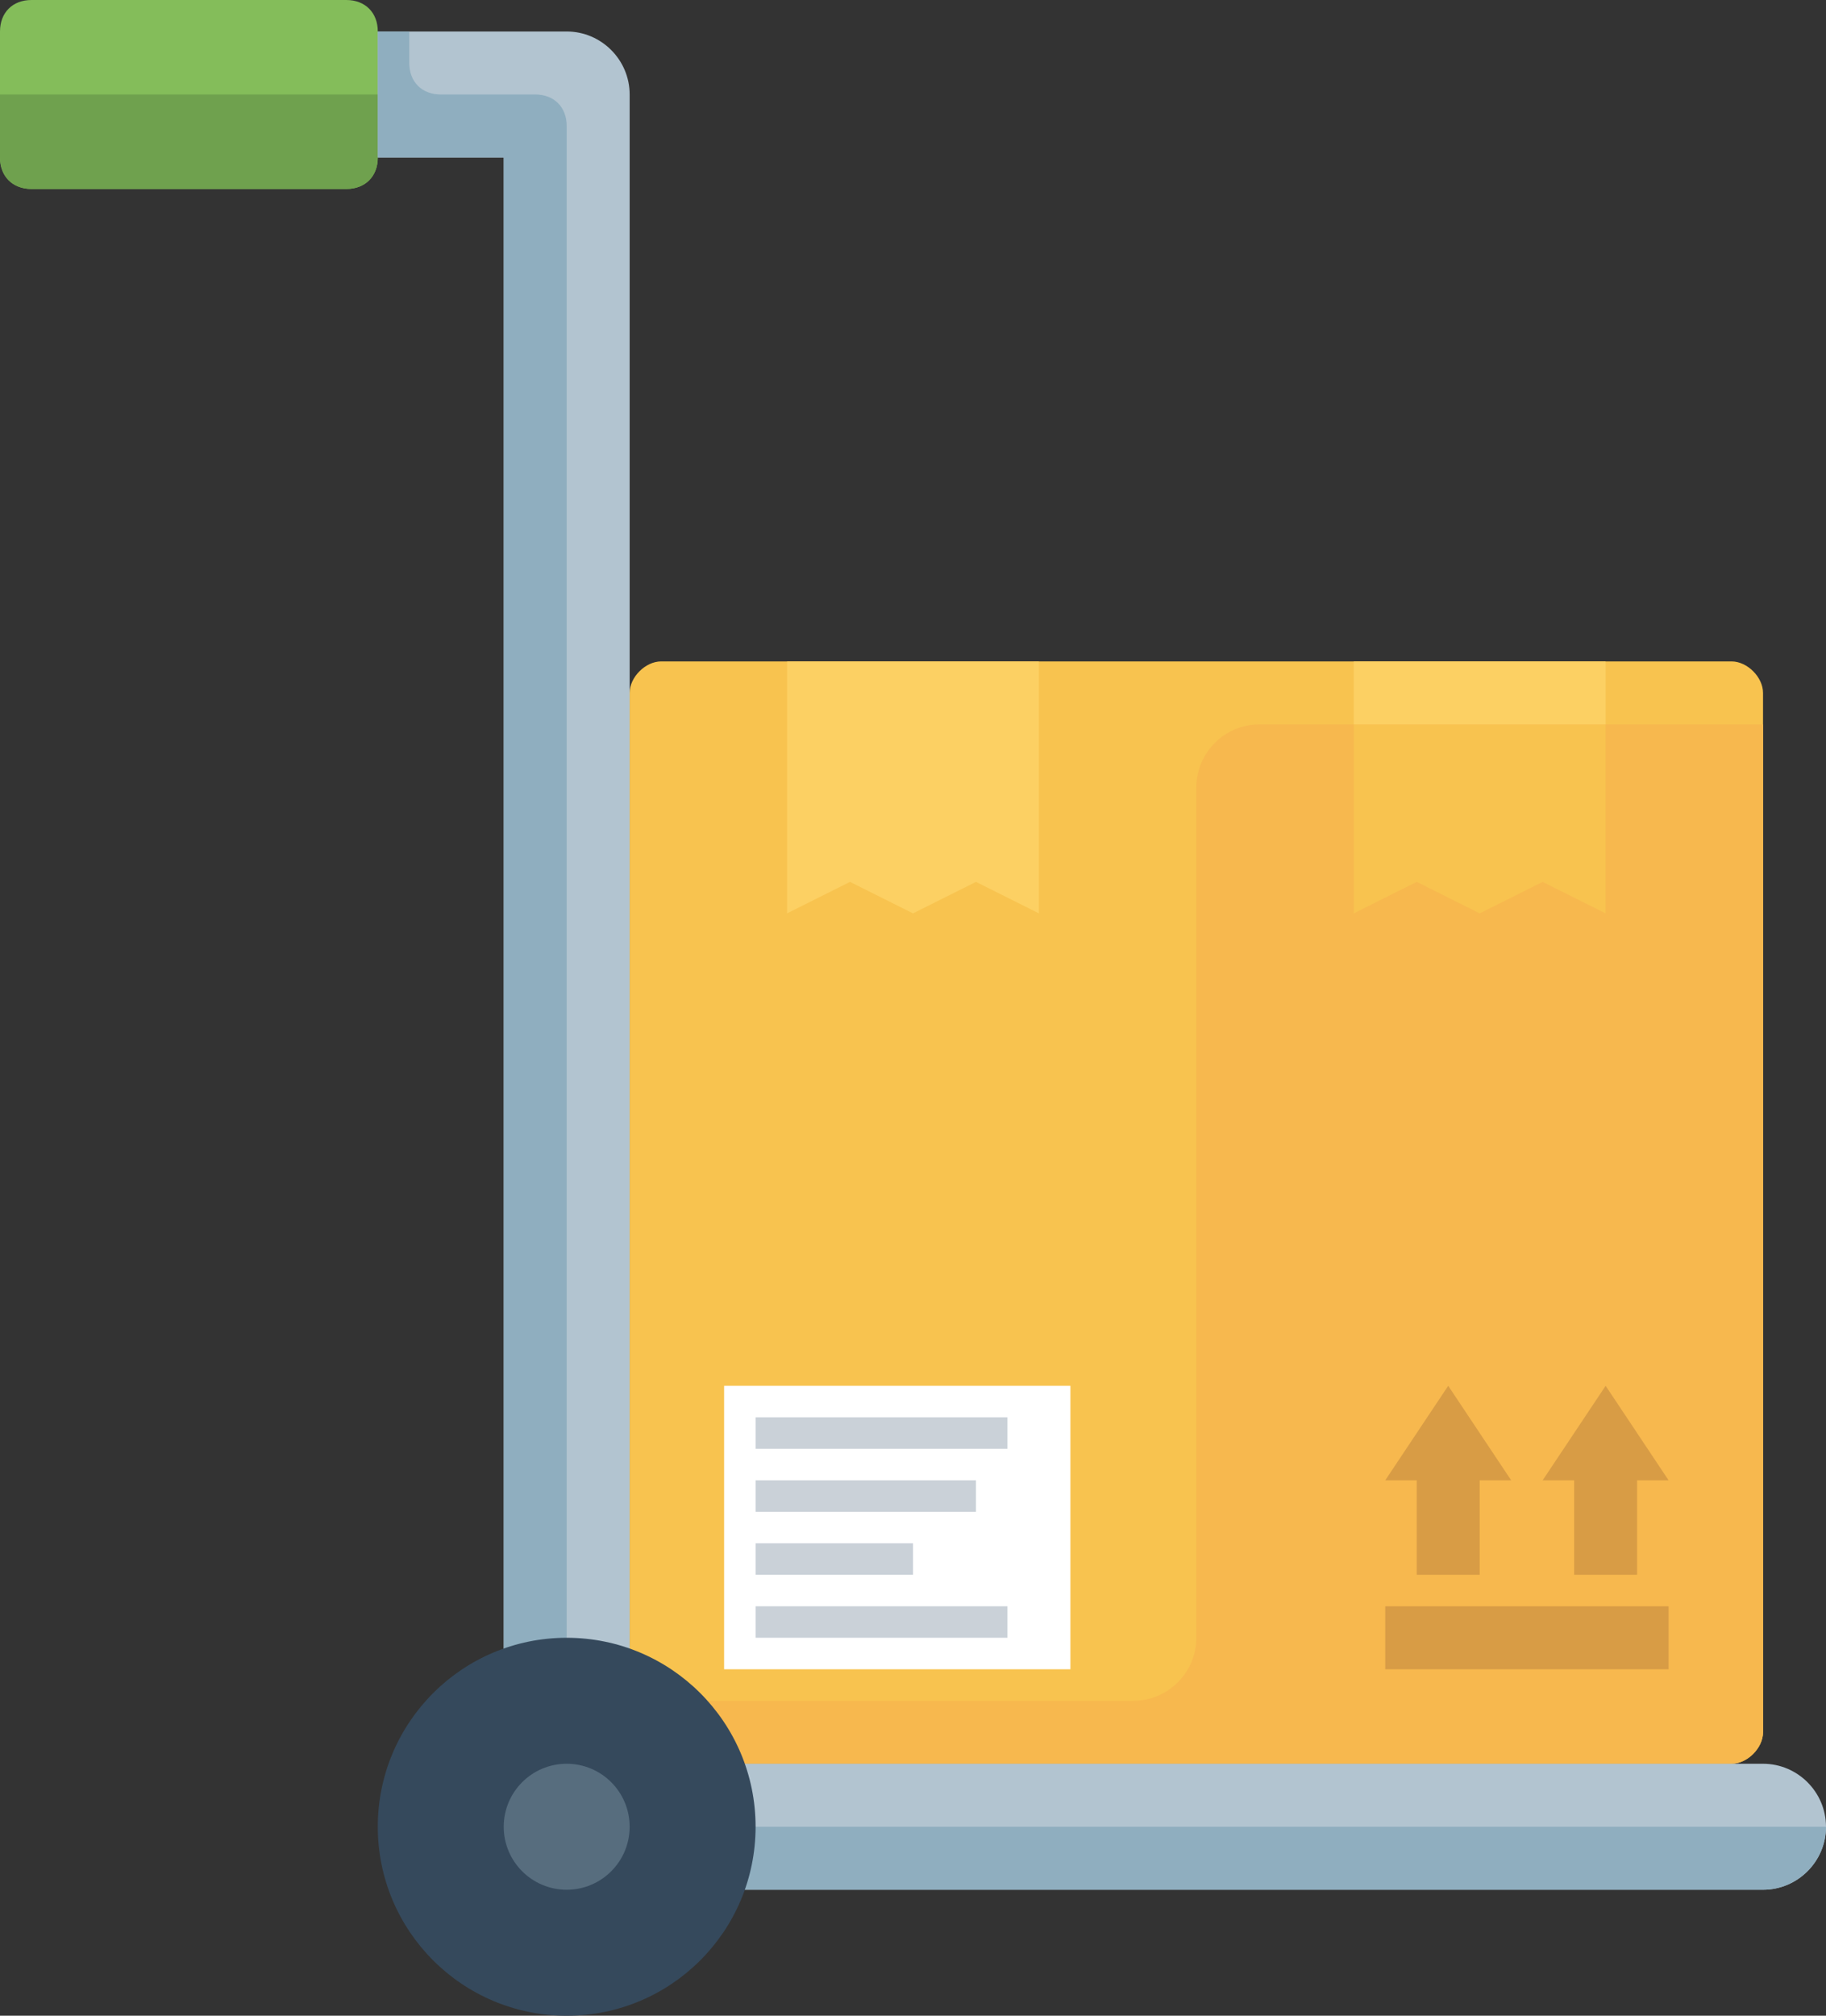 <?xml version="1.0" encoding="utf-8"?>
<!-- Generator: Adobe Illustrator 27.5.0, SVG Export Plug-In . SVG Version: 6.00 Build 0)  -->
<svg version="1.1" id="Layer_1" xmlns="http://www.w3.org/2000/svg" x="0px"
     y="0px"
     viewBox="0 0 58 64" style="enable-background:new 0 0 58 64;" xml:space="preserve">
<rect x="0" y="0" width="58" height="64" fill="#333333" stroke="none"/>
<style type="text/css">
	.st0{fill:#F8C34F;}
	.st1{fill:#F7B84E;}
	.st2{fill:#B2C4D0;}
	.st3{fill:#84BD5A;}
	.st4{fill:#FCD063;}
	.st5{fill:#FFFFFF;}
	.st6{fill:#CAD1D8;}
	.st7{fill:#6FA14E;}
	.st8{fill:#8FAEBF;}
	.st9{fill:#35495C;}
	.st10{fill:#576D7E;}
	.st11{fill:#D89C45;}
</style>
    <g id="delivery_x5F_2">
	<g>
		<g>
			<path class="st0" d="M56,55c0,0.5-0.5,1-1,1H21c-0.5,0-1-0.5-1-1V22c0-0.5,0.5-1,1-1h34c0.5,0,1,0.5,1,1V55z"/>
		</g>
        <path class="st1"
              d="M55,56c0.5,0,1-0.5,1-1V23H40c-1.1,0-2,0.9-2,2v27c0,1.1-0.9,2-2,2H20v1c0,0.5,0.5,1,1,1H55z"/>
        <path class="st2" d="M56,56H20V3c0-1.1-0.9-2-2-2h-6c-1.1,0-2,0.9-2,2s0.9,2,2,2h4v53c0,1.1,0.9,2,2,2h38c1.1,0,2-0.9,2-2
			S57.1,56,56,56z"/>
        <g>
			<path class="st3" d="M12,5c0,0.6-0.4,1-1,1H1C0.4,6,0,5.6,0,5V1c0-0.6,0.4-1,1-1h10c0.6,0,1,0.4,1,1V5z"/>
		</g>
        <g>
			<polygon class="st4" points="33,29 31,28 29,29 27,28 25,29 25,21 33,21 			"/>
		</g>
        <g>
			<rect x="23" y="44" class="st5" width="11" height="9"/>
		</g>
        <g>
			<g>
				<rect x="24" y="45" class="st6" width="8" height="1"/>
			</g>
		</g>
        <g>
			<g>
				<rect x="24" y="47" class="st6" width="7" height="1"/>
			</g>
		</g>
        <g>
			<g>
				<rect x="24" y="49" class="st6" width="5" height="1"/>
			</g>
		</g>
        <g>
			<g>
				<rect x="24" y="51" class="st6" width="8" height="1"/>
			</g>
		</g>
        <path class="st7" d="M0,3v2c0,0.6,0.4,1,1,1h10c0.6,0,1-0.4,1-1V3H0z"/>
        <path class="st8" d="M14,3c-0.6,0-1-0.4-1-1V1h-1v4h1h3v48h2V5V4c0-0.6-0.4-1-1-1H14z"/>
        <path class="st8" d="M23,60h33c1.1,0,2-0.9,2-2H23V60z"/>
        <g>
			<circle class="st9" cx="18" cy="58" r="6"/>
		</g>
        <g>
			<circle class="st10" cx="18" cy="58" r="2"/>
		</g>
        <g>
			<polygon class="st0" points="51,29 49,28 47,29 45,28 43,29 43,23 51,23 			"/>
		</g>
        <g>
			<rect x="44" y="51" class="st11" width="9" height="2"/>
		</g>
        <g>
			<polygon class="st11" points="51,44 49,47 50,47 50,50 52,50 52,47 53,47 			"/>
		</g>
        <g>
			<polygon class="st11" points="46,44 44,47 45,47 45,50 47,50 47,47 48,47 			"/>
		</g>
        <rect x="43" y="21" class="st4" width="8" height="2"/>
	</g>
</g>
    <g id="Layer_1_00000169528737980361353350000008034790596301708195_">
</g>
</svg>
